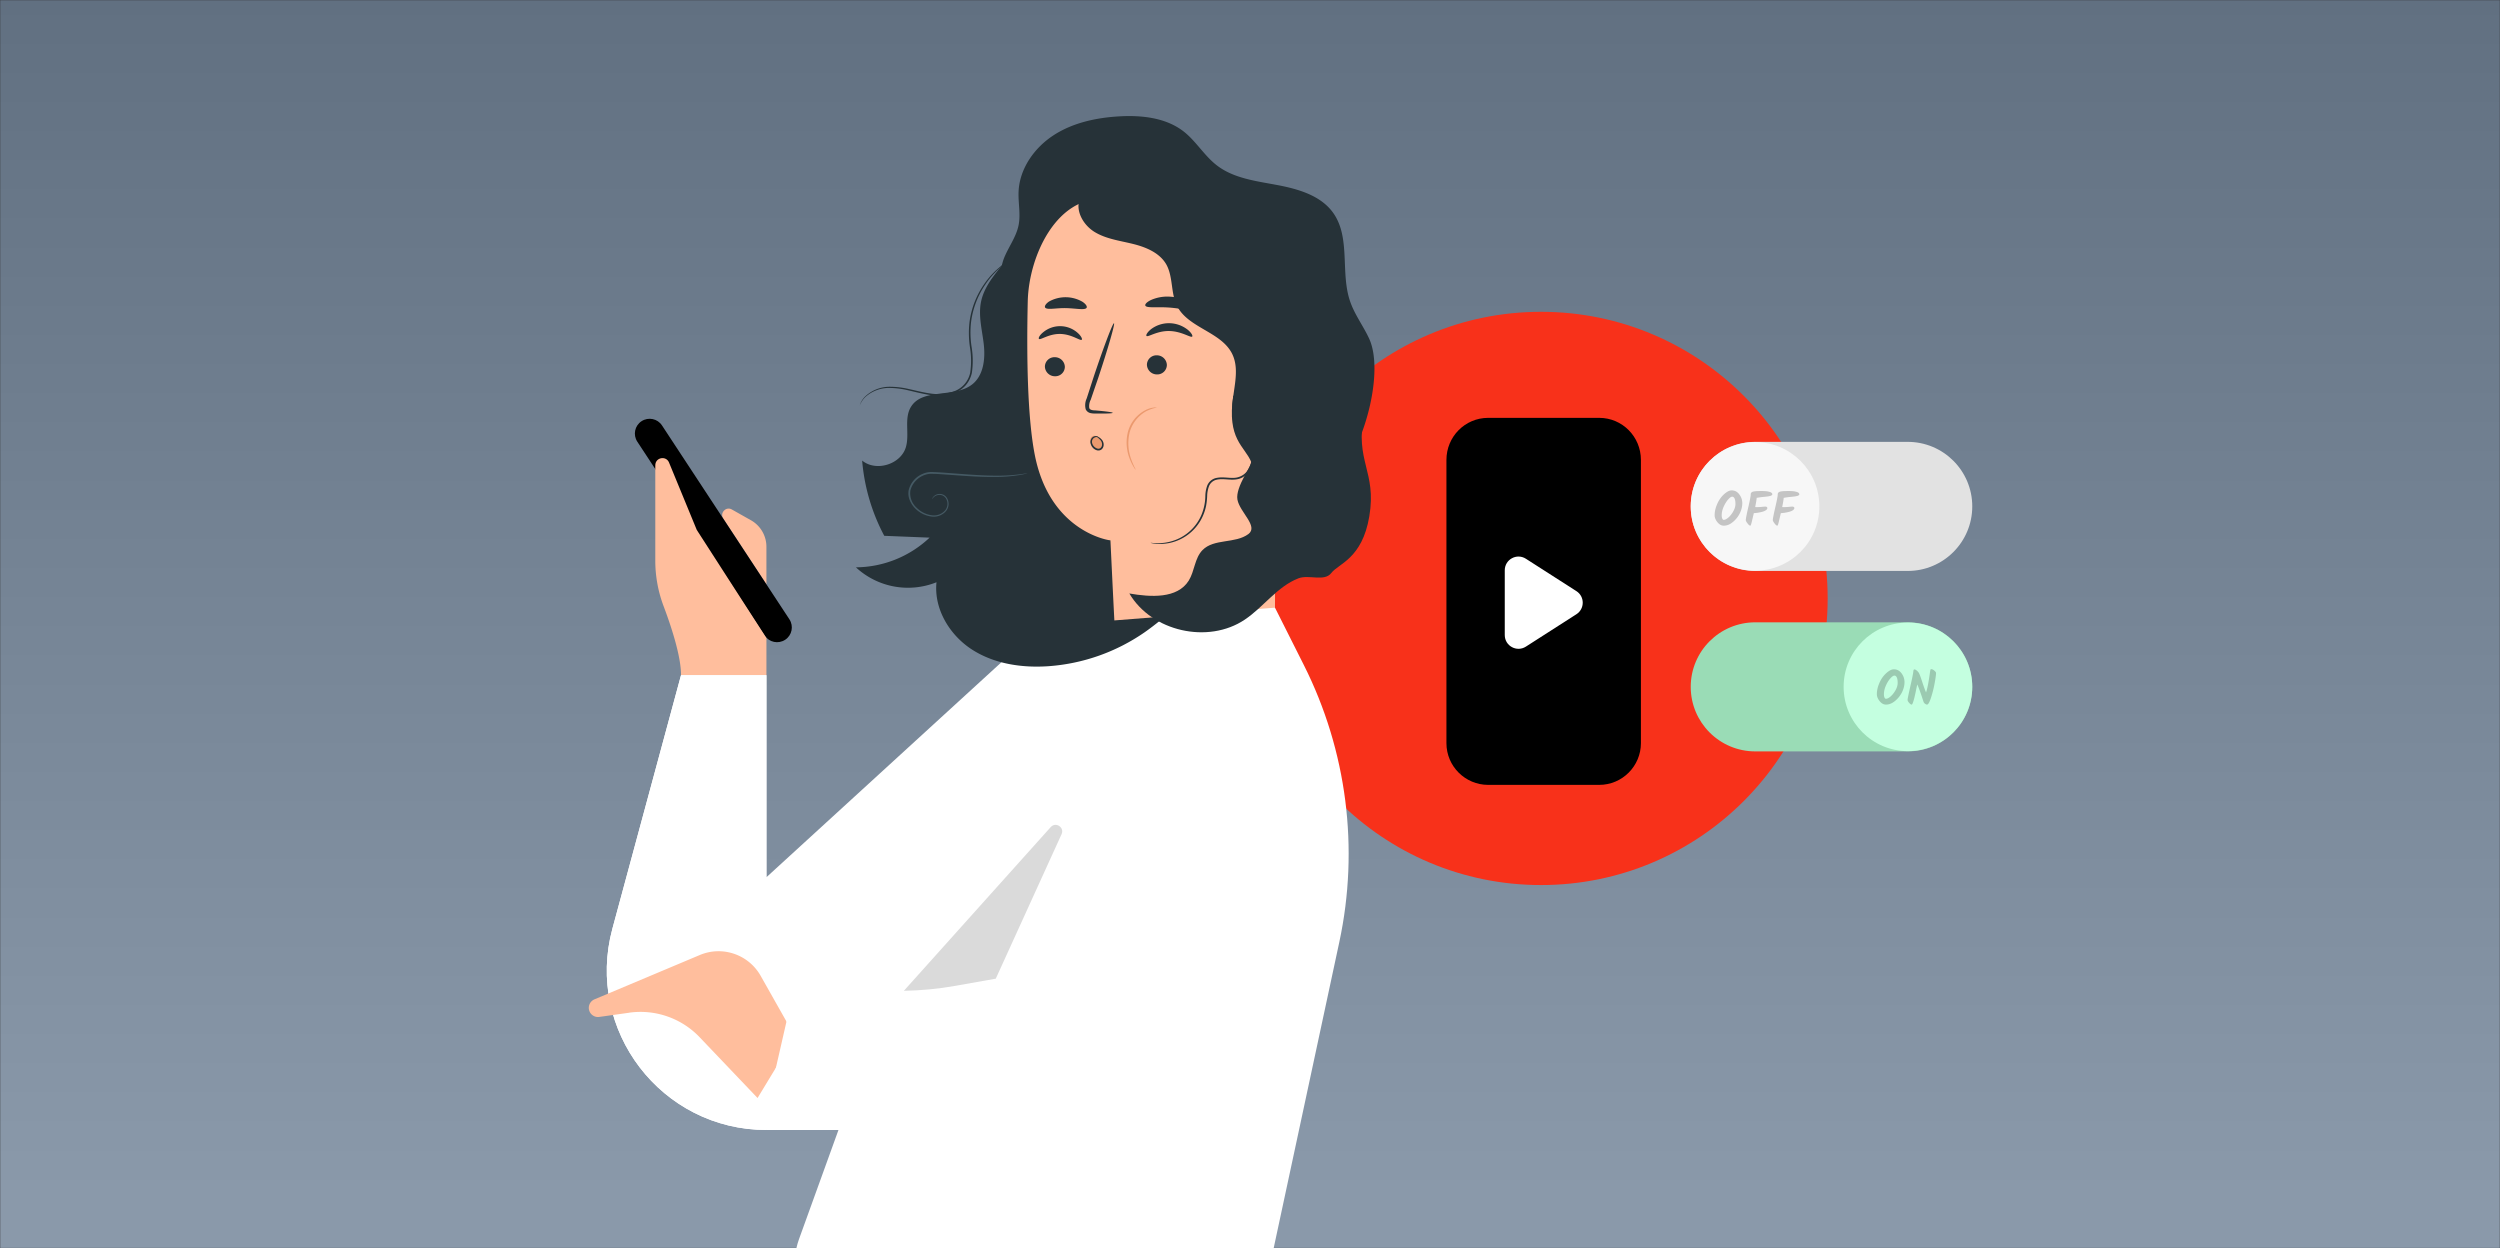 <svg width="1400" height="699" fill="none" xmlns="http://www.w3.org/2000/svg"><rect width="100%" height="100%" fill="#333333" stroke="none"/><g clip-path="url(#a)"><mask id="b" style="mask-type:luminance" maskUnits="userSpaceOnUse" x="0" y="0" width="1400" height="699"><path d="M1400 0H0v699h1400V0Z" fill="#fff"/></mask><g mask="url(#b)"><path d="M1400 0H0v699h1400V0Z" fill="#fff"/><path d="M1400 0H0v701h1400V0Z" fill="url(#c)"/></g><path d="M862.974 495.633c88.654 0 160.516-71.858 160.516-160.512s-71.862-160.512-160.516-160.512-160.513 71.858-160.513 160.512 71.859 160.512 160.513 160.512Z" fill="#F8311A"/><path d="M895.537 234h-62.162C820.389 234 810 244.562 810 257.548v158.609c0 12.985 10.562 23.375 23.375 23.375h62.162c12.986 0 23.375-10.563 23.375-23.375V257.548c0-12.986-10.389-23.548-23.375-23.548Z" fill="#000"/><path d="M842 355.638v-36.272c0-6.603 7.302-10.595 12.861-7.032l28.291 18.137c5.128 3.286 5.128 10.777 0 14.064l-28.291 18.136c-5.559 3.563-12.861-.43-12.861-7.033Z" fill="#fff" stroke="#000" stroke-width="1.336"/><path d="M1068.31 247.441h-85.343c-19.971 0-36.158 16.183-36.158 36.145 0 19.963 16.187 36.146 36.158 36.146h85.343c19.98 0 36.16-16.183 36.16-36.146 0-19.962-16.18-36.145-36.16-36.145Z" fill="#E2E2E2"/><path d="M982.821 319.594c19.889 0 36.019-16.124 36.019-36.015 0-19.891-16.13-36.015-36.019-36.015-19.888 0-36.012 16.124-36.012 36.015 0 19.891 16.124 36.015 36.012 36.015Z" fill="#F7F7F7"/><path d="M1068.31 348.496h-85.343c-19.971 0-36.158 16.182-36.158 36.145 0 19.963 16.187 36.146 36.158 36.146h85.343c19.98 0 36.16-16.183 36.16-36.146s-16.18-36.145-36.16-36.145Z" fill="#9ADCB6"/><path d="M1068.44 420.645c19.89 0 36.02-16.125 36.02-36.016s-16.13-36.015-36.02-36.015c-19.89 0-36.01 16.124-36.01 36.015 0 19.891 16.12 36.016 36.01 36.016Z" fill="#C4FFE0"/><path d="M967.977 289.749c1.041-.934 1.947-2.1 2.72-3.5.772-1.418 1.157-2.773 1.157-4.065 0-1.293-.161-2.289-.485-2.988-.322-.701-.771-1.051-1.345-1.051-.575 0-1.329.52-2.262 1.561-.915 1.024-1.75 2.369-2.504 4.039-.735 1.67-1.104 3.266-1.104 4.791 0 .772.108 1.401.324 1.885.215.467.485.701.807.701.754 0 1.651-.459 2.692-1.373Zm-2.665 4.629c-1.328 0-2.513-.645-3.554-1.938-1.04-1.31-1.561-2.611-1.561-3.904 0-1.65.315-3.338.942-5.06.629-1.741 1.41-3.239 2.343-4.496.951-1.274 1.992-2.315 3.122-3.123 1.131-.825 2.172-1.239 3.123-1.239 1.742 0 3.168.746 4.281 2.235 1.113 1.472 1.668 3.132 1.668 4.98 0 1.849-.465 3.725-1.399 5.627a14.76 14.76 0 0 1-3.877 4.873c-1.633 1.364-3.329 2.045-5.088 2.045Zm15.157-18.036c.198-.593.773-.97 1.723-1.131.95-.162 2.391-.242 4.312-.242 1.942 0 3.414.161 4.438.485 1.023.304 1.534.744 1.534 1.318 0 .27-.104.467-.323.592a9.02 9.02 0 0 1-.533.27 4.507 4.507 0 0 1-.626.162c-.251.053-.48.107-.7.161-.209.036-.501.071-.856.108-.344.035-.637.071-.887.107-.251.018-.585.054-1.003.108-.407.036-.783.072-1.127.108-.335.035-1.233.17-2.694.404v.027c0 .645-.272 2.36-.836 5.141.241.018.658.027 1.274.027.627 0 1.441-.045 2.443-.134 1.003-.108 1.661-.162 1.963-.162.324 0 .596.081.815.242.209.162.324.341.324.539 0 .484-.293.915-.867 1.292-.574.377-1.295.673-2.151.889-1.723.43-3.237.664-4.552.699-.533 2.28-.867 3.68-.992 4.2-.115.502-.23.987-.355 1.453-.23.916-.449 1.373-.648 1.373-.376 0-.887-.421-1.535-1.264-.641-.844-.964-1.472-.964-1.885 0-.718.439-2.997 1.319-6.838.898-3.841 1.368-6.255 1.431-7.242v-.215c0-.234.021-.431.073-.592Zm15.129 0c.199-.593.773-.97 1.723-1.131.95-.162 2.391-.242 4.309-.242 1.95 0 3.42.161 4.44.485 1.02.304 1.54.744 1.54 1.318 0 .27-.11.467-.33.592-.2.108-.37.198-.53.27-.15.054-.36.107-.63.162-.25.053-.48.107-.7.161-.21.036-.5.071-.85.108-.35.035-.64.071-.89.107-.25.018-.58.054-1 .108-.41.036-.79.072-1.13.108-.33.035-1.23.17-2.694.404v.027c0 .645-.271 2.36-.835 5.141.24.018.658.027 1.274.027.626 0 1.445-.045 2.445-.134 1-.108 1.66-.162 1.96-.162.32 0 .6.081.82.242.2.162.32.341.32.539 0 .484-.29.915-.87 1.292-.57.377-1.29.673-2.15.889-1.72.43-3.235.664-4.551.699a661.3 661.3 0 0 1-.992 4.2c-.104.502-.23.987-.355 1.453-.23.916-.449 1.373-.647 1.373-.376 0-.888-.421-1.535-1.264-.637-.844-.961-1.472-.961-1.885 0-.718.439-2.997 1.316-6.838.898-3.841 1.368-6.255 1.43-7.242v-.215c0-.234.021-.431.073-.592ZM1058.82 389.94c1.04-.933 1.94-2.1 2.72-3.5.77-1.418 1.16-2.773 1.16-4.065 0-1.292-.17-2.288-.48-2.988-.33-.7-.78-1.05-1.35-1.05-.58 0-1.34.521-2.27 1.561-.92 1.023-1.75 2.369-2.5 4.038-.73 1.67-1.1 3.266-1.1 4.792 0 .773.1 1.4.31 1.885.22.466.49.7.82.7.75 0 1.65-.458 2.69-1.373Zm-2.67 4.63c-1.33 0-2.51-.645-3.55-1.938-1.05-1.31-1.56-2.611-1.56-3.904 0-1.651.32-3.338.94-5.061.63-1.741 1.41-3.239 2.34-4.496.95-1.274 2-2.315 3.12-3.123 1.13-.825 2.18-1.238 3.13-1.238 1.74 0 3.17.745 4.28 2.234a8.07 8.07 0 0 1 1.67 4.981c0 1.849-.47 3.724-1.4 5.626-.93 1.885-2.23 3.509-3.88 4.873-1.64 1.364-3.33 2.046-5.09 2.046Zm25.34-19.841c.52 0 1.1.27 1.72.808.65.538.97.978.97 1.319 0 1.131-.27 3.096-.81 5.896a61.724 61.724 0 0 1-2.02 7.995c-.82 2.549-1.56 3.823-2.23 3.823-.27 0-.62-.143-1.04-.43-.44-.305-.72-.656-.87-1.051-.15-.412-.42-1.256-.84-2.53-.95-2.925-1.84-5.349-2.69-7.269-.13.539-.29 1.301-.51 2.289-.2.987-.36 1.768-.48 2.342-.13.556-.28 1.238-.46 2.045-.18.791-.35 1.418-.48 1.885-.13.467-.27.933-.44 1.4-.28.879-.55 1.319-.8 1.319-.36 0-.83-.323-1.4-.969-.58-.664-.87-1.229-.87-1.696 0-.484.51-2.988 1.53-7.511 1.05-4.522 1.61-7.358 1.71-8.507.05-.682.26-1.023.61-1.023.31 0 .69.18 1.16.539.48.358.9.799 1.24 1.318.36.503 1 2.163 1.91 4.981.91 2.818 1.64 4.836 2.19 6.057.7-2.082 1.33-5.223 1.93-9.422.23-1.67.39-2.684.46-3.042.07-.377.24-.566.51-.566Z" fill="#000" fill-opacity=".21"/><path d="M381.383 378.07h47.827v113.163l154.043-140.914v282.468H429.21c-58.859 0-101.637-55.908-86.264-112.712l38.437-142.005Z" fill="#fff"/><path d="M429.193 327.227v-21.038a17.037 17.037 0 0 0-8.681-14.859l-10.691-6.029c-3.292-1.86-6.86 1.967-4.79 5.132l24.162 36.794Z" fill="#FFBE9D"/><path d="M439.691 358.274c3.827-2.502 4.876-7.633 2.373-11.46l-71.346-108.566c-2.502-3.827-7.632-4.875-11.459-2.374-3.827 2.502-4.876 7.633-2.373 11.46L428.232 355.9c2.502 3.827 7.632 4.875 11.459 2.374Z" fill="#000"/><path d="M366.965 260.546v53.45a72.28 72.28 0 0 0 4.638 25.42c4.216 11.182 9.773 27.944 9.773 38.634h47.826v-20.739l-39.016-60.569-15.524-37.713c-1.67-4.042-7.676-2.865-7.676 1.517" fill="#FFBE9D"/><path d="m709.674 715.657 40.345-188.1c11.244-52.466 4.254-107.198-19.864-155.132l-37.395-74.338-80.448 33.481c-25.422 10.583-45.243 31.365-54.584 57.255L447.491 693.787c-9.384 25.929 9.838 53.319 37.416 53.319h185.875c18.751 0 34.978-13.108 38.913-31.449" fill="#fff"/><path d="m692.772 298.112-29.589-18.879-40.492 25.335-10.156 40.9c-1.389 5.58 5.021 9.792 9.6 6.307l70.616-53.685.021.022Z" fill="#E47B4C"/><path d="M429.198 378.073v254.72c-58.859 0-101.643-55.908-86.27-112.716l38.443-142.004h47.827Z" fill="#fff"/><path d="m534.786 552.107 22.848-4.055 36.843-80.912c1.741-3.825-3.27-7.097-6.081-3.967l-82.232 91.679c9.519-.172 19.103-1.051 28.622-2.745Z" fill="#DADADA"/><path d="m352.317 567.132-16.719 2.345a5.143 5.143 0 0 1-5.513-3.214c-1.022-2.585.227-5.529 2.795-6.619l59.01-24.833c12.665-5.335 27.303-.315 34.07 11.637l19.179 33.944-20.908 34.492-32.427-34.027a45.755 45.755 0 0 0-39.503-13.75l.016.025Z" fill="#FFBE9D"/><path d="M548.058 680.154 432.285 607.69l8.989-39.319 124.994 23.151 53.806-168.227 106.053 173.227-48.178 61.076c-31.205 39.562-87.178 49.275-129.891 22.556Z" fill="#fff"/><path d="M479.308 317.708a60.803 60.803 0 0 0 41.27-16.629l-25.391-1.022a108.818 108.818 0 0 1-12.387-42.151c7.718 6.424 21.629 2.18 24.484-7.485 2.18-7.349-1.158-16.011 2.836-22.551 6.541-10.725 24.504-4.822 34.343-12.635 6.329-5.016 7.352-14.217 6.464-22.242-.888-8.025-3.164-16.108-1.544-24.017 2.103-10.244 10.226-17.96 16.439-26.39 6.213-8.43 10.631-20.314 4.804-28.937l163.883 56.368c11.576 20.757 16.766 40.511 20.625 63.949 3.859 23.439 4.939 51.603-13.39 66.785-18.329 15.182-45.148 15.973-66.197 27.567-12.599 6.925-22.729 17.516-34.517 25.734a108.065 108.065 0 0 1-53.599 19.001c-14.914 1.08-30.523-1.196-43.103-9.298-12.579-8.102-21.435-22.821-19.892-37.694a42.912 42.912 0 0 1-45.128-8.353Z" fill="#263238"/><path d="M766.721 189.618c-3.3-7.138-8.181-13.504-10.709-20.989-5.44-16.011.386-35.418-9.319-49.268-6.907-9.839-19.583-13.504-31.429-15.742-11.847-2.237-24.427-3.704-33.938-11.092-6.966-5.401-11.577-13.504-18.465-18.886-9.917-7.716-23.365-9.182-35.906-8.488-12.888.733-25.989 3.511-36.832 10.514-10.843 7.002-19.159 18.731-19.718 31.637-.271 6.289 1.234 12.674 0 18.828-1.37 6.79-5.904 12.481-8.355 18.963a33.105 33.105 0 0 0 12.869 38.446l101.236 103.148c19.294 4.804 63.014-8.893 75.69-24.21 12.676-15.317 23.211-54.728 14.876-72.861Z" fill="#263238"/><path d="M575.54 168.842c.599-26.197 16.613-58.953 42.756-57.256l82.134 17.362a15.435 15.435 0 0 1 14.336 14.989l-.772 196.361-89.949 7.138c-.829-15.818-2.199-45.005-2.199-44.851 0 .154-33.61-4.206-42.292-47.475-4.322-21.606-4.67-57.159-4.014-86.268Z" fill="#FFBE9D"/><path d="M642.274 204.164a5.612 5.612 0 0 0 5.615 5.517 5.38 5.38 0 0 0 3.89-1.474 5.37 5.37 0 0 0 1.666-3.812 5.61 5.61 0 0 0-5.614-5.421 5.363 5.363 0 0 0-5.557 5.19ZM585.145 205.282a5.597 5.597 0 0 0 5.615 5.421 5.349 5.349 0 0 0 5.108-3.195 5.337 5.337 0 0 0 .448-2.071 5.593 5.593 0 0 0-5.614-5.402 5.344 5.344 0 0 0-5.557 5.247ZM581.807 189.754c.713.946 5.479-2.913 12.039-2.739 6.56.173 11.21 4.129 11.962 3.203.367-.406-.347-2.084-2.373-3.859a14.795 14.795 0 0 0-19.159-.367c-2.141 1.698-2.894 3.357-2.469 3.762ZM642.042 188.113c.791.907 5.788-2.894 12.792-2.739 7.004.154 12.039 3.974 12.811 3.087.386-.405-.386-2.065-2.585-3.859a17.057 17.057 0 0 0-10.226-3.608 16.558 16.558 0 0 0-10.207 3.319c-2.199 1.755-3.01 3.376-2.585 3.8ZM623.118 231.189c0-.347-3.743-.829-9.84-1.369-1.543 0-3.01-.328-3.299-1.37a7.712 7.712 0 0 1 .83-4.591c1.286-3.781 2.643-7.736 4.071-11.864 5.633-16.899 9.647-30.865 8.952-30.981-.695-.116-5.788 13.291-11.422 30.171l-3.859 11.941a8.981 8.981 0 0 0-.559 6.057 3.845 3.845 0 0 0 2.624 2.141c.861.188 1.742.272 2.624.251 6.077.077 9.859-.038 9.878-.386ZM641.372 171.099c.675 1.621 6.637.598 13.718 1.158 7.081.559 12.869 2.257 13.756.752.386-.714-.675-2.219-3.029-3.704a23.14 23.14 0 0 0-10.303-3.145 22.83 22.83 0 0 0-10.631 1.697c-2.547 1.12-3.781 2.47-3.511 3.242ZM585.303 172.276c1.176 1.409 5.942.155 11.576.27 5.634.116 10.477 1.274 11.576-.115.502-.676-.212-2.065-2.276-3.435a18.913 18.913 0 0 0-18.754-.115c-1.93 1.331-2.624 2.72-2.122 3.395Z" fill="#263238"/><path d="M718.619 132.999c-4.708-5.672-12.232-7.987-19.294-9.8a399.566 399.566 0 0 0-94.367-12.539c-3.145 6.887 1.486 15.201 7.911 19.175s14.219 4.938 21.551 6.752c7.332 1.813 15.049 4.996 18.754 11.574 3.859 7.003 2.373 16.031 5.962 23.149 6.193 12.385 24.715 14.43 30.87 26.834 4.631 9.394.174 20.506 0 30.962a37.373 37.373 0 0 0 12.123 28.386 37.384 37.384 0 0 0 29.34 9.597c-2.213-37.295-4.438-74.649-6.676-112.06-.502-7.678-1.177-16.031-6.174-22.03Z" fill="#263238"/><path d="M610.593 246.102a2.282 2.282 0 0 1 1.93-2.084h.25a4.861 4.861 0 0 1 4.67 4.457 3.278 3.278 0 0 1-2.566 3.511c-1.64.116-2.875-1.408-3.628-2.874a5.618 5.618 0 0 1-.656-3.01Z" fill="#EB996E"/><path d="M481.347 227.312a14.333 14.333 0 0 1 3.01-4.765 19.914 19.914 0 0 1 14.046-5.305c3.567.081 7.113.56 10.573 1.428 3.763.849 7.718 1.929 12.155 2.566 4.607.713 9.32.248 13.699-1.351a15.427 15.427 0 0 0 6.058-4.244 15.741 15.741 0 0 0 3.358-6.848c.72-4.905.655-9.893-.193-14.777a52.353 52.353 0 0 1-.271-13.503 48.031 48.031 0 0 1 8.027-21.22 46.951 46.951 0 0 1 10.611-11.247l1.93-1.447 1.505-.964c.423-.257.829-.54 1.215-.849a6.995 6.995 0 0 0-1.331.675l-1.563.888-1.929 1.389a45.311 45.311 0 0 0-10.959 11.15 48.222 48.222 0 0 0-8.374 21.547 53.991 53.991 0 0 0 .213 13.755c.817 4.777.882 9.652.192 14.449a14.114 14.114 0 0 1-8.798 10.397 27.005 27.005 0 0 1-13.216 1.351c-4.283-.56-8.296-1.659-12.097-2.47a47.52 47.52 0 0 0-10.766-1.331 20.131 20.131 0 0 0-14.316 5.788 12.38 12.38 0 0 0-2.316 3.607 8.45 8.45 0 0 0-.328 1.042c-.135.154-.154.27-.135.289Z" fill="#263238"/><path d="M522.001 279.609s.174-.385.675-.964a4.458 4.458 0 0 1 2.894-1.466 4.258 4.258 0 0 1 4.303 2.199 5.785 5.785 0 0 1-.579 6.404 8.332 8.332 0 0 1-7.467 2.778 14.74 14.74 0 0 1-8.528-4.244 10.858 10.858 0 0 1-3.473-9.645 12.415 12.415 0 0 1 7.139-8.353 11.587 11.587 0 0 1 5.634-.965c1.929 0 3.859.193 5.788.309l11.017.772c7.042.501 13.39.733 18.734.656a84.118 84.118 0 0 0 12.599-1.042c1.486-.212 2.605-.502 3.377-.675a7.31 7.31 0 0 0 1.157-.309c0-.116-1.64.232-4.591.598-4.161.512-8.35.751-12.542.714-5.325 0-11.576-.328-18.657-.868l-11.017-.83a193.284 193.284 0 0 0-5.788-.328 12.478 12.478 0 0 0-6.097 1.061 13.319 13.319 0 0 0-7.717 9.067 10.02 10.02 0 0 0 .656 5.787 13.93 13.93 0 0 0 3.125 4.591 15.67 15.67 0 0 0 9.088 4.418 8.994 8.994 0 0 0 8.123-3.183 6.347 6.347 0 0 0 .501-7.099 4.688 4.688 0 0 0-4.843-2.315 4.465 4.465 0 0 0-2.99 1.717c-.282.35-.462.77-.521 1.215Z" fill="#455A64"/><path d="M636.007 263.097c.154 0-1.216-2.2-2.547-5.942a25.917 25.917 0 0 1-.829-15.124 19.581 19.581 0 0 1 9.203-11.729 24.628 24.628 0 0 1 6.02-2.083 4.713 4.713 0 0 0-1.756 0 13.888 13.888 0 0 0-4.592 1.427 19.415 19.415 0 0 0-9.84 12.076 24.858 24.858 0 0 0 1.138 15.645 28.072 28.072 0 0 0 2.142 4.283c.28.532.638 1.02 1.061 1.447Z" fill="#EB996E"/><path d="M665.679 325.174c3.338-5.344 3.299-12.617 7.717-17.111 6.445-6.598 18.31-3.492 25.7-8.99 5.788-4.321-4.843-12.23-6.136-19.291-1.292-7.06 8.432-19.638 7.718-21.104-3.859-9.086-13.679-12.674-10.052-37.077l73.317 10.089c-5.441 26.815 7.119 32.062 2.875 57.448-3.975 23.825-17.365 26.545-21.224 31.676-3.858 5.131-12.579.791-18.464 3.048-11.866 4.572-19.506 16.088-30.079 23.149-20.529 13.793-52.094 6.636-64.616-14.661 11.943 2.083 26.838 3.009 33.244-7.176Z" fill="#263238"/><path d="M644.312 303.974a4.53 4.53 0 0 0 1.158.289c1.12.211 2.256.327 3.396.347a26.277 26.277 0 0 0 24.908-16.069 26.644 26.644 0 0 0 1.621-5.189c.35-1.853.557-3.73.617-5.614a16.874 16.874 0 0 1 1.042-5.498 6.007 6.007 0 0 1 3.994-3.53c3.743-.965 7.717.366 11.576-.289a9.52 9.52 0 0 0 5.171-2.585 12.784 12.784 0 0 0 3.01-4.63 17.921 17.921 0 0 0 .714-9.993 64.044 64.044 0 0 0-2.258-8.391 36.262 36.262 0 0 1-2.373-12.115c.107-1.521.339-3.031.695-4.514a5.33 5.33 0 0 0-.425 1.119 14.34 14.34 0 0 0-.598 3.376 34.72 34.72 0 0 0 2.065 12.346 66.757 66.757 0 0 1 2.141 8.314 17.356 17.356 0 0 1-.752 9.511 9.916 9.916 0 0 1-7.506 6.578c-3.607.656-7.563-.733-11.769.308a7.075 7.075 0 0 0-4.65 4.09 17.96 17.96 0 0 0-1.099 5.787 28.652 28.652 0 0 1-2.103 10.533 25.893 25.893 0 0 1-12.136 13.118 27.263 27.263 0 0 1-11.924 2.913c-2.894.019-4.496-.309-4.515-.212ZM615.165 244.847s-.154-.366-.771-.559a2.887 2.887 0 0 0-2.566.598 3.452 3.452 0 0 0-1.023 3.743 5.13 5.13 0 0 0 3.319 3.492 2.944 2.944 0 0 0 2.643-.366 3.266 3.266 0 0 0 1.235-2.123 4.214 4.214 0 0 0-1.255-3.685 5.495 5.495 0 0 0-3.009-1.678c0 .173 1.157.694 2.489 2.16a3.577 3.577 0 0 1 .868 3.03 2.355 2.355 0 0 1-.907 1.485 1.929 1.929 0 0 1-1.775.213 4.387 4.387 0 0 1-2.721-2.721 2.706 2.706 0 0 1 .599-2.933 2.778 2.778 0 0 1 1.929-.752c.617-.019.907.154.945.096Z" fill="#263238"/></g><defs><linearGradient id="c" x1="700" y1="0" x2="700" y2="668.795" gradientUnits="userSpaceOnUse"><stop stop-color="#617081"/><stop offset="1" stop-color="#8A99AA"/></linearGradient><clipPath id="a"><path fill="#fff" d="M0 0h1400v699H0z"/></clipPath></defs></svg>